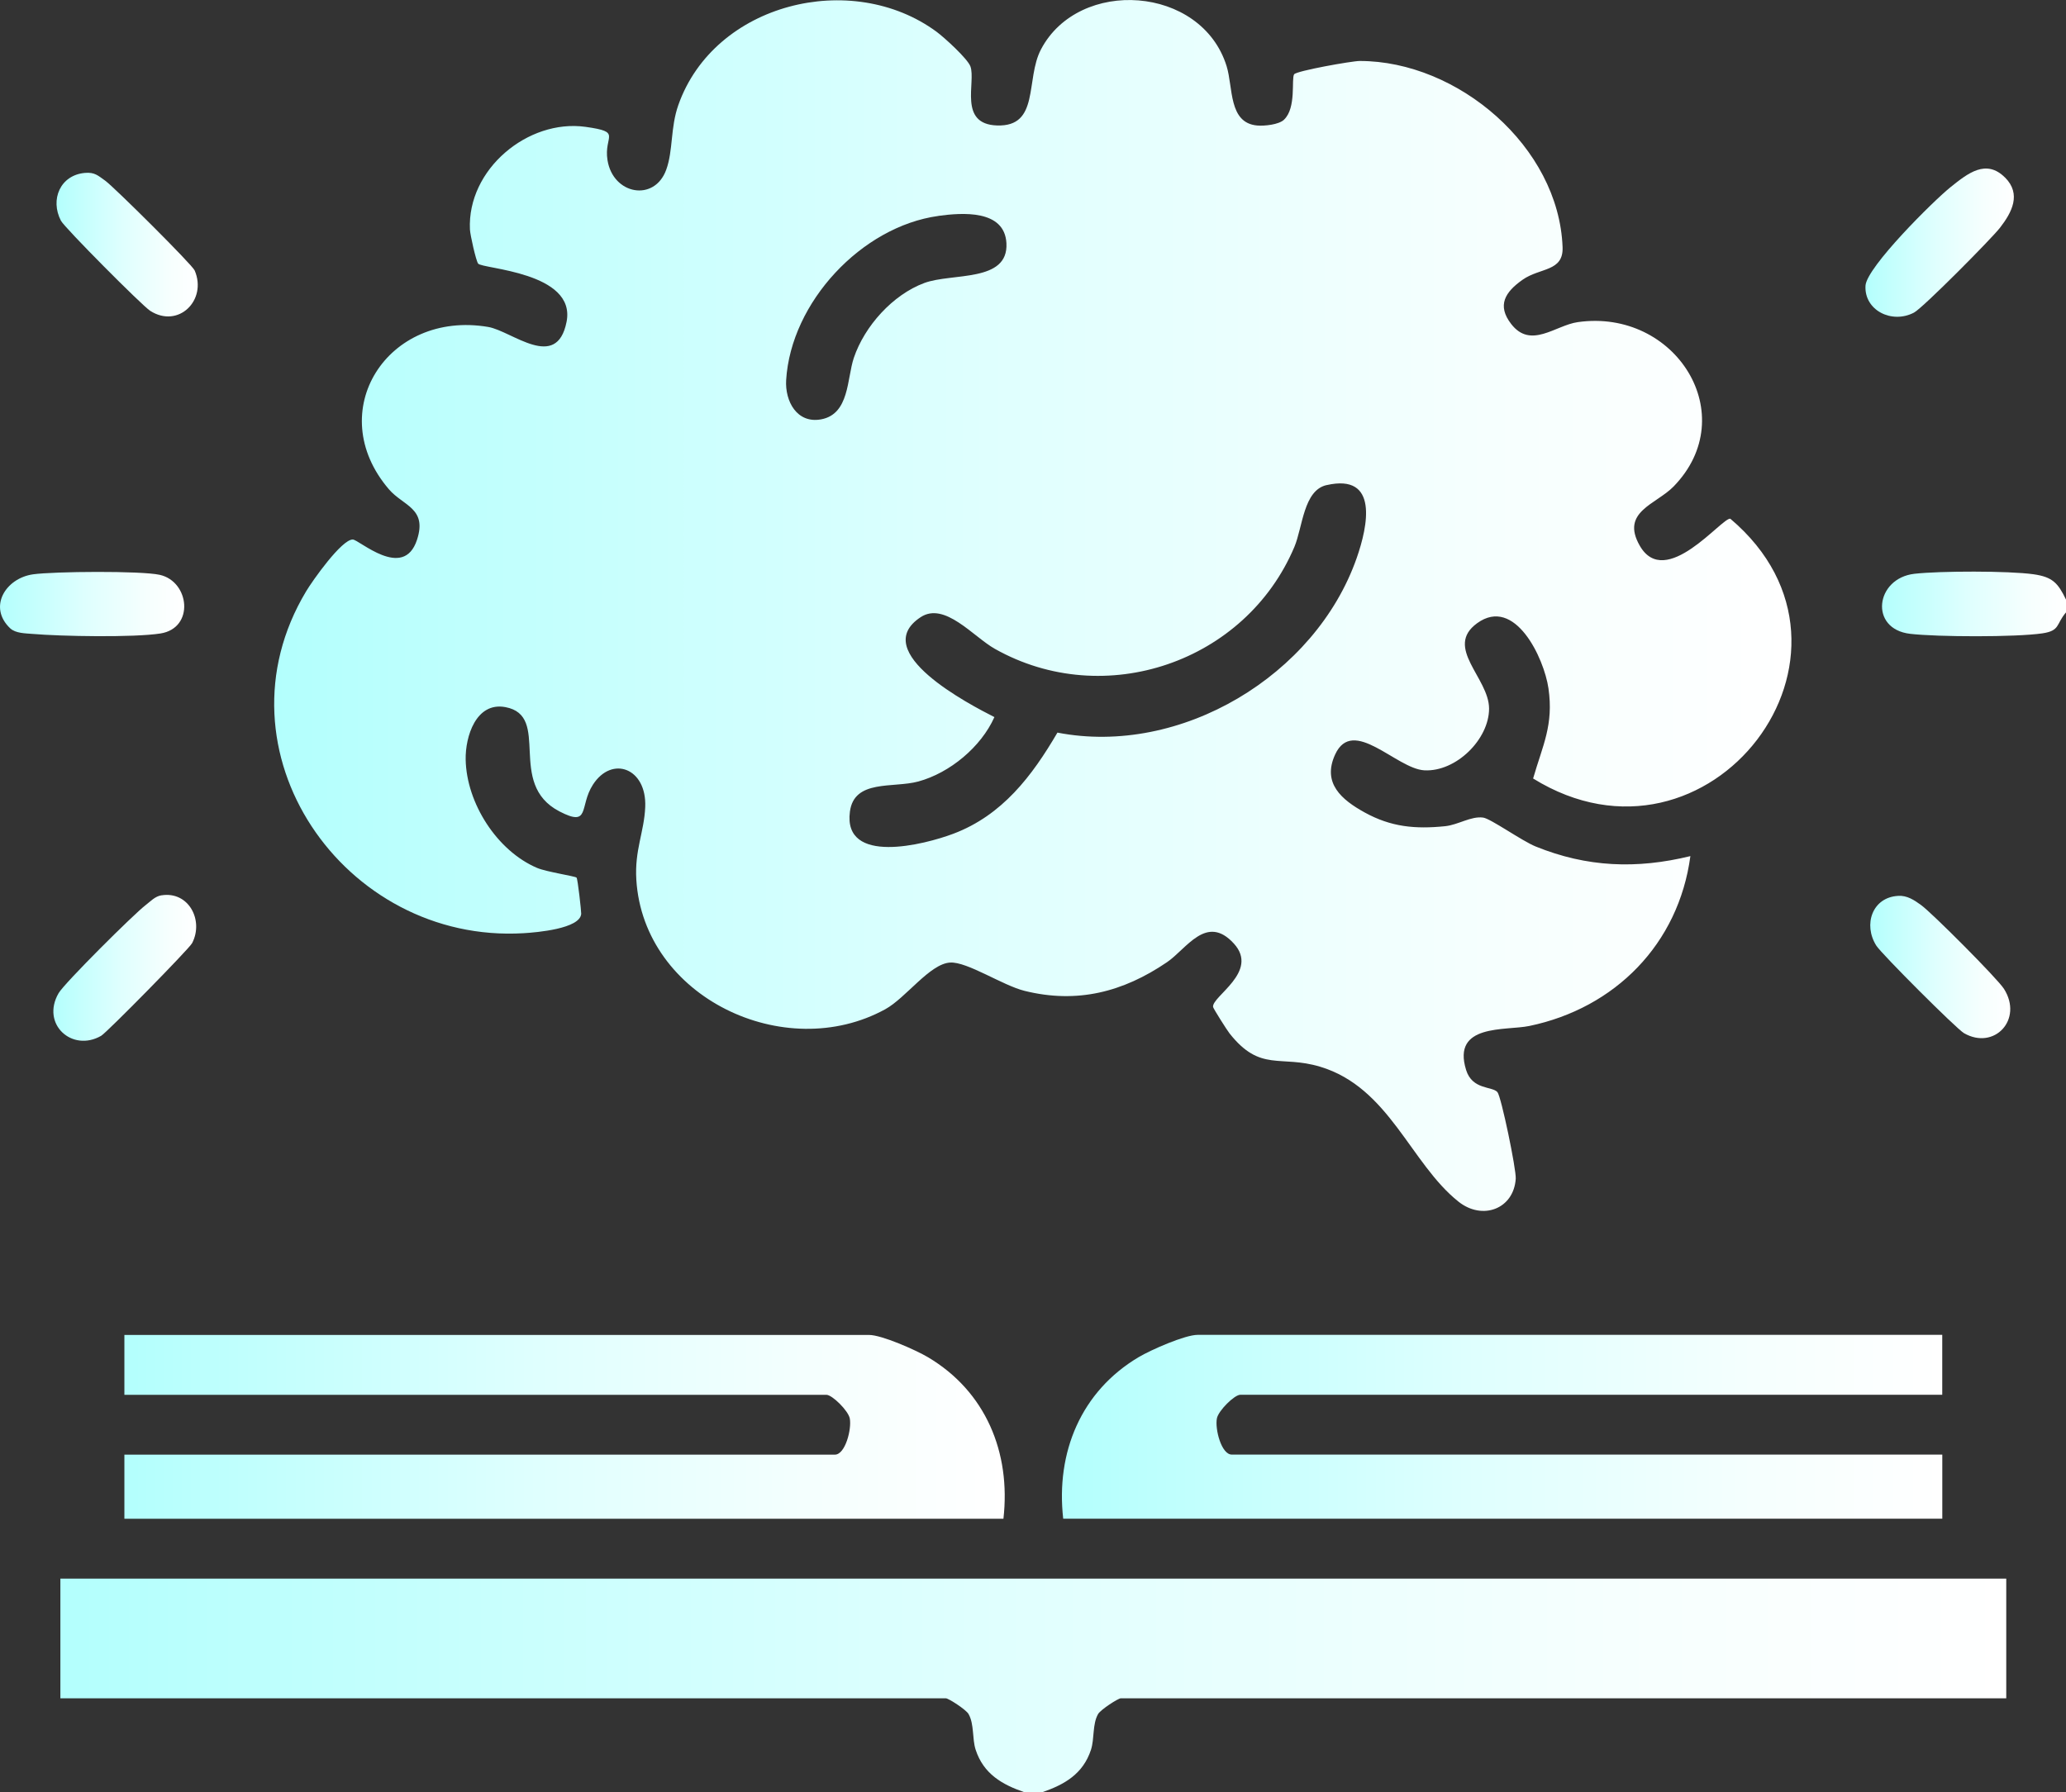 <svg width="121" height="105" viewBox="0 0 121 105" fill="none" xmlns="http://www.w3.org/2000/svg">
<rect x="0" y="0" width="121" height="105" fill="#333333" stroke="none"/>
<path d="M60.018 105C58.693 104.548 57.604 103.923 57.14 102.5C56.932 101.859 57.065 101.006 56.725 100.411C56.574 100.147 55.548 99.49 55.395 99.49H3.536V92.478H117.501V99.49H65.643C65.49 99.49 64.466 100.15 64.313 100.411C63.972 101.003 64.105 101.859 63.897 102.5C63.434 103.923 62.342 104.548 61.02 105H60.02H60.018Z" fill="url(#paint0_linear_3029_138)"/>
<path d="M121 35.126V35.876C120.401 36.569 120.674 36.948 119.61 37.104C118.055 37.332 113.467 37.317 111.872 37.131C109.46 36.85 109.83 33.88 112.119 33.614C113.602 33.444 117.644 33.436 119.099 33.642C120.211 33.8 120.529 34.151 120.998 35.121L121 35.126Z" fill="url(#paint1_linear_3029_138)"/>
<path d="M75.2 7.012C75.936 6.321 75.62 4.614 75.793 4.353C75.926 4.152 79.182 3.572 79.637 3.572C85.382 3.572 91.295 8.593 91.516 14.48C91.571 15.926 90.198 15.667 89.174 16.388C88.15 17.108 87.661 17.887 88.505 18.979C89.655 20.47 91.097 19.056 92.405 18.871C98.14 18.055 102.079 24.328 98.017 28.501C96.995 29.55 94.897 29.979 96.036 31.967C97.539 34.593 100.86 30.298 101.34 30.388C110.622 38.238 100.093 51.985 89.79 45.606C90.351 43.658 91 42.476 90.689 40.325C90.434 38.562 88.726 34.902 86.512 36.509C84.558 37.927 87.211 39.717 87.211 41.512C87.211 43.307 85.282 45.227 83.419 45.127C81.784 45.039 79.237 41.934 78.195 44.201C77.421 45.885 78.583 46.857 79.933 47.6C81.471 48.446 82.881 48.579 84.634 48.401C85.403 48.323 86.149 47.8 86.862 47.896C87.306 47.956 89.124 49.259 89.941 49.59C92.948 50.81 95.856 50.921 99.001 50.153C98.313 55.302 94.586 59.062 89.567 60.104C88.175 60.393 85.019 59.953 85.866 62.682C86.231 63.86 87.401 63.626 87.701 63.98C87.924 64.244 88.808 68.506 88.773 69.054C88.656 70.828 86.823 71.511 85.422 70.397C82.605 68.157 81.37 63.709 77.318 62.491C74.979 61.788 73.82 62.825 72.014 60.543C71.864 60.355 71.062 59.085 71.047 58.994C70.95 58.377 73.772 56.933 72.267 55.279C70.662 53.512 69.495 55.588 68.347 56.368C65.775 58.118 63.086 58.809 60.01 58.048C58.713 57.727 56.647 56.328 55.645 56.389C54.456 56.459 53.056 58.46 51.851 59.122C45.958 62.358 37.694 58.419 37.268 51.538C37.16 49.799 37.729 48.739 37.789 47.276C37.884 44.996 35.838 44.241 34.726 45.968C33.907 47.238 34.593 48.483 32.765 47.534C29.63 45.905 32.319 41.929 29.595 41.424C27.881 41.108 27.245 43.151 27.273 44.504C27.323 47.05 29.111 49.849 31.46 50.846C32.011 51.079 33.687 51.328 33.767 51.413C33.839 51.491 34.047 53.401 34.04 53.534C33.977 54.408 31.43 54.624 30.666 54.669C20.138 55.299 12.317 43.995 17.929 34.641C18.302 34.018 20.005 31.603 20.659 31.606C21.027 31.606 23.629 34.021 24.42 31.631C25.037 29.768 23.619 29.643 22.78 28.666C18.876 24.112 22.695 18.148 28.595 19.154C29.978 19.39 32.607 21.775 33.183 18.851C33.759 15.926 28.22 15.755 28.002 15.441C27.871 15.256 27.538 13.762 27.523 13.446C27.355 9.919 30.924 6.961 34.29 7.431C36.484 7.737 35.345 7.933 35.58 9.386C35.908 11.407 38.33 11.841 39.019 9.944C39.432 8.804 39.256 7.486 39.73 6.148C41.841 0.176 49.883 -1.797 54.851 1.86C55.307 2.197 56.669 3.437 56.835 3.891C57.168 4.812 56.106 7.273 58.39 7.35C60.91 7.436 60.045 4.652 60.967 2.894C63.186 -1.333 70.366 -0.859 71.839 3.874C72.229 5.131 71.941 7.205 73.634 7.353C74.055 7.388 74.891 7.305 75.2 7.014V7.012ZM54.959 12.65C50.461 13.268 46.319 17.711 46.043 22.265C45.968 23.502 46.672 24.825 48.087 24.567C49.76 24.261 49.597 22.172 50.008 20.959C50.636 19.104 52.282 17.267 54.133 16.579C55.76 15.974 59.066 16.561 58.944 14.249C58.838 12.263 56.339 12.459 54.959 12.647V12.65ZM77.691 28.418C76.342 28.727 76.296 30.88 75.808 32.04C72.956 38.791 64.691 41.633 58.265 38.01C57 37.297 55.325 35.231 53.92 36.155C50.824 38.191 56.81 41.283 58.24 42.009C57.458 43.761 55.63 45.278 53.782 45.782C52.312 46.181 50.03 45.637 49.777 47.547C49.362 50.705 54.138 49.483 55.836 48.842C58.703 47.76 60.444 45.461 61.931 42.918C69.149 44.319 77.045 39.576 79.457 32.693C80.113 30.82 80.767 27.717 77.691 28.42V28.418Z" fill="url(#paint2_linear_3029_138)"/>
<path d="M58.768 88.971H7.285V85.216H48.898C49.507 85.216 49.888 83.719 49.77 83.097C49.682 82.64 48.738 81.711 48.4 81.711H7.285V78.204H50.897C51.638 78.204 53.634 79.085 54.345 79.507C57.721 81.508 59.212 85.082 58.768 88.974V88.971Z" fill="url(#paint3_linear_3029_138)"/>
<path d="M113.752 78.201V81.709H72.64C72.299 81.709 71.358 82.637 71.27 83.094C71.15 83.719 71.533 85.213 72.142 85.213H113.755V88.969H62.269C61.829 85.078 63.319 81.503 66.692 79.502C67.403 79.08 69.399 78.199 70.141 78.199H113.752V78.201Z" fill="url(#paint4_linear_3029_138)"/>
<path d="M117.431 10.4C118.398 11.37 117.834 12.439 117.133 13.343C116.625 13.995 112.618 18.04 112.097 18.313C110.797 18.996 109.174 18.175 109.257 16.737C109.32 15.655 113.251 11.751 114.248 10.955C115.245 10.159 116.319 9.288 117.431 10.403V10.4Z" fill="url(#paint5_linear_3029_138)"/>
<path d="M0.601 36.813C-0.721 35.562 0.328 33.873 1.936 33.645C3.151 33.474 8.262 33.431 9.356 33.675C11.107 34.066 11.408 36.795 9.394 37.111C7.834 37.355 3.571 37.279 1.901 37.136C1.49 37.101 0.912 37.104 0.601 36.81V36.813Z" fill="url(#paint6_linear_3029_138)"/>
<path d="M9.462 52.45C11.052 52.199 11.948 53.918 11.25 55.254C11.074 55.59 6.253 60.493 5.923 60.681C4.227 61.658 2.384 59.999 3.431 58.184C3.769 57.596 7.844 53.544 8.527 53.025C8.815 52.806 9.076 52.508 9.462 52.447V52.45Z" fill="url(#paint7_linear_3029_138)"/>
<path d="M4.974 10.129C5.547 10.079 5.743 10.288 6.161 10.584C6.672 10.948 11.257 15.504 11.402 15.846C12.146 17.585 10.446 19.267 8.795 18.208C8.315 17.899 3.779 13.335 3.569 12.931C2.92 11.688 3.531 10.255 4.974 10.129Z" fill="url(#paint8_linear_3029_138)"/>
<path d="M111.168 52.48C111.699 52.452 112.107 52.726 112.515 53.022C113.151 53.482 116.986 57.328 117.366 57.928C118.508 59.727 116.795 61.542 115.027 60.526C114.584 60.272 110.199 55.884 109.893 55.402C109.104 54.157 109.663 52.563 111.168 52.483V52.48Z" fill="url(#paint9_linear_3029_138)"/>
<defs>
<linearGradient id="paint0_linear_3029_138" x1="3.536" y1="98.739" x2="117.501" y2="98.739" gradientUnits="userSpaceOnUse">
<stop stop-color="#B3FFFD"/>
<stop offset="0.07" stop-color="#BAFFFD"/>
<stop offset="0.47" stop-color="#DFFFFE"/>
<stop offset="0.8" stop-color="#F6FFFE"/>
<stop offset="1" stop-color="white"/>
</linearGradient>
<linearGradient id="paint1_linear_3029_138" x1="110.226" y1="35.382" x2="121" y2="35.382" gradientUnits="userSpaceOnUse">
<stop stop-color="#B3FFFD"/>
<stop offset="0.07" stop-color="#BAFFFD"/>
<stop offset="0.47" stop-color="#DFFFFE"/>
<stop offset="0.8" stop-color="#F6FFFE"/>
<stop offset="1" stop-color="white"/>
</linearGradient>
<linearGradient id="paint2_linear_3029_138" x1="16.056" y1="35.469" x2="104.922" y2="35.469" gradientUnits="userSpaceOnUse">
<stop stop-color="#B3FFFD"/>
<stop offset="0.07" stop-color="#BAFFFD"/>
<stop offset="0.47" stop-color="#DFFFFE"/>
<stop offset="0.8" stop-color="#F6FFFE"/>
<stop offset="1" stop-color="white"/>
</linearGradient>
<linearGradient id="paint3_linear_3029_138" x1="7.285" y1="83.586" x2="58.846" y2="83.586" gradientUnits="userSpaceOnUse">
<stop stop-color="#B3FFFD"/>
<stop offset="0.07" stop-color="#BAFFFD"/>
<stop offset="0.47" stop-color="#DFFFFE"/>
<stop offset="0.8" stop-color="#F6FFFE"/>
<stop offset="1" stop-color="white"/>
</linearGradient>
<linearGradient id="paint4_linear_3029_138" x1="62.192" y1="83.586" x2="113.752" y2="83.586" gradientUnits="userSpaceOnUse">
<stop stop-color="#B3FFFD"/>
<stop offset="0.07" stop-color="#BAFFFD"/>
<stop offset="0.47" stop-color="#DFFFFE"/>
<stop offset="0.8" stop-color="#F6FFFE"/>
<stop offset="1" stop-color="white"/>
</linearGradient>
<linearGradient id="paint5_linear_3029_138" x1="109.254" y1="14.219" x2="117.947" y2="14.219" gradientUnits="userSpaceOnUse">
<stop stop-color="#B3FFFD"/>
<stop offset="0.07" stop-color="#BAFFFD"/>
<stop offset="0.47" stop-color="#DFFFFE"/>
<stop offset="0.8" stop-color="#F6FFFE"/>
<stop offset="1" stop-color="white"/>
</linearGradient>
<linearGradient id="paint6_linear_3029_138" x1="-1.41068e-05" y1="35.389" x2="10.789" y2="35.389" gradientUnits="userSpaceOnUse">
<stop stop-color="#B3FFFD"/>
<stop offset="0.07" stop-color="#BAFFFD"/>
<stop offset="0.47" stop-color="#DFFFFE"/>
<stop offset="0.8" stop-color="#F6FFFE"/>
<stop offset="1" stop-color="white"/>
</linearGradient>
<linearGradient id="paint7_linear_3029_138" x1="3.128" y1="56.7" x2="11.49" y2="56.7" gradientUnits="userSpaceOnUse">
<stop stop-color="#B3FFFD"/>
<stop offset="0.07" stop-color="#BAFFFD"/>
<stop offset="0.47" stop-color="#DFFFFE"/>
<stop offset="0.8" stop-color="#F6FFFE"/>
<stop offset="1" stop-color="white"/>
</linearGradient>
<linearGradient id="paint8_linear_3029_138" x1="3.311" y1="14.329" x2="11.583" y2="14.329" gradientUnits="userSpaceOnUse">
<stop stop-color="#B3FFFD"/>
<stop offset="0.07" stop-color="#BAFFFD"/>
<stop offset="0.47" stop-color="#DFFFFE"/>
<stop offset="0.8" stop-color="#F6FFFE"/>
<stop offset="1" stop-color="white"/>
</linearGradient>
<linearGradient id="paint9_linear_3029_138" x1="109.535" y1="56.647" x2="117.734" y2="56.647" gradientUnits="userSpaceOnUse">
<stop stop-color="#B3FFFD"/>
<stop offset="0.07" stop-color="#BAFFFD"/>
<stop offset="0.47" stop-color="#DFFFFE"/>
<stop offset="0.8" stop-color="#F6FFFE"/>
<stop offset="1" stop-color="white"/>
</linearGradient>
</defs>
</svg>
